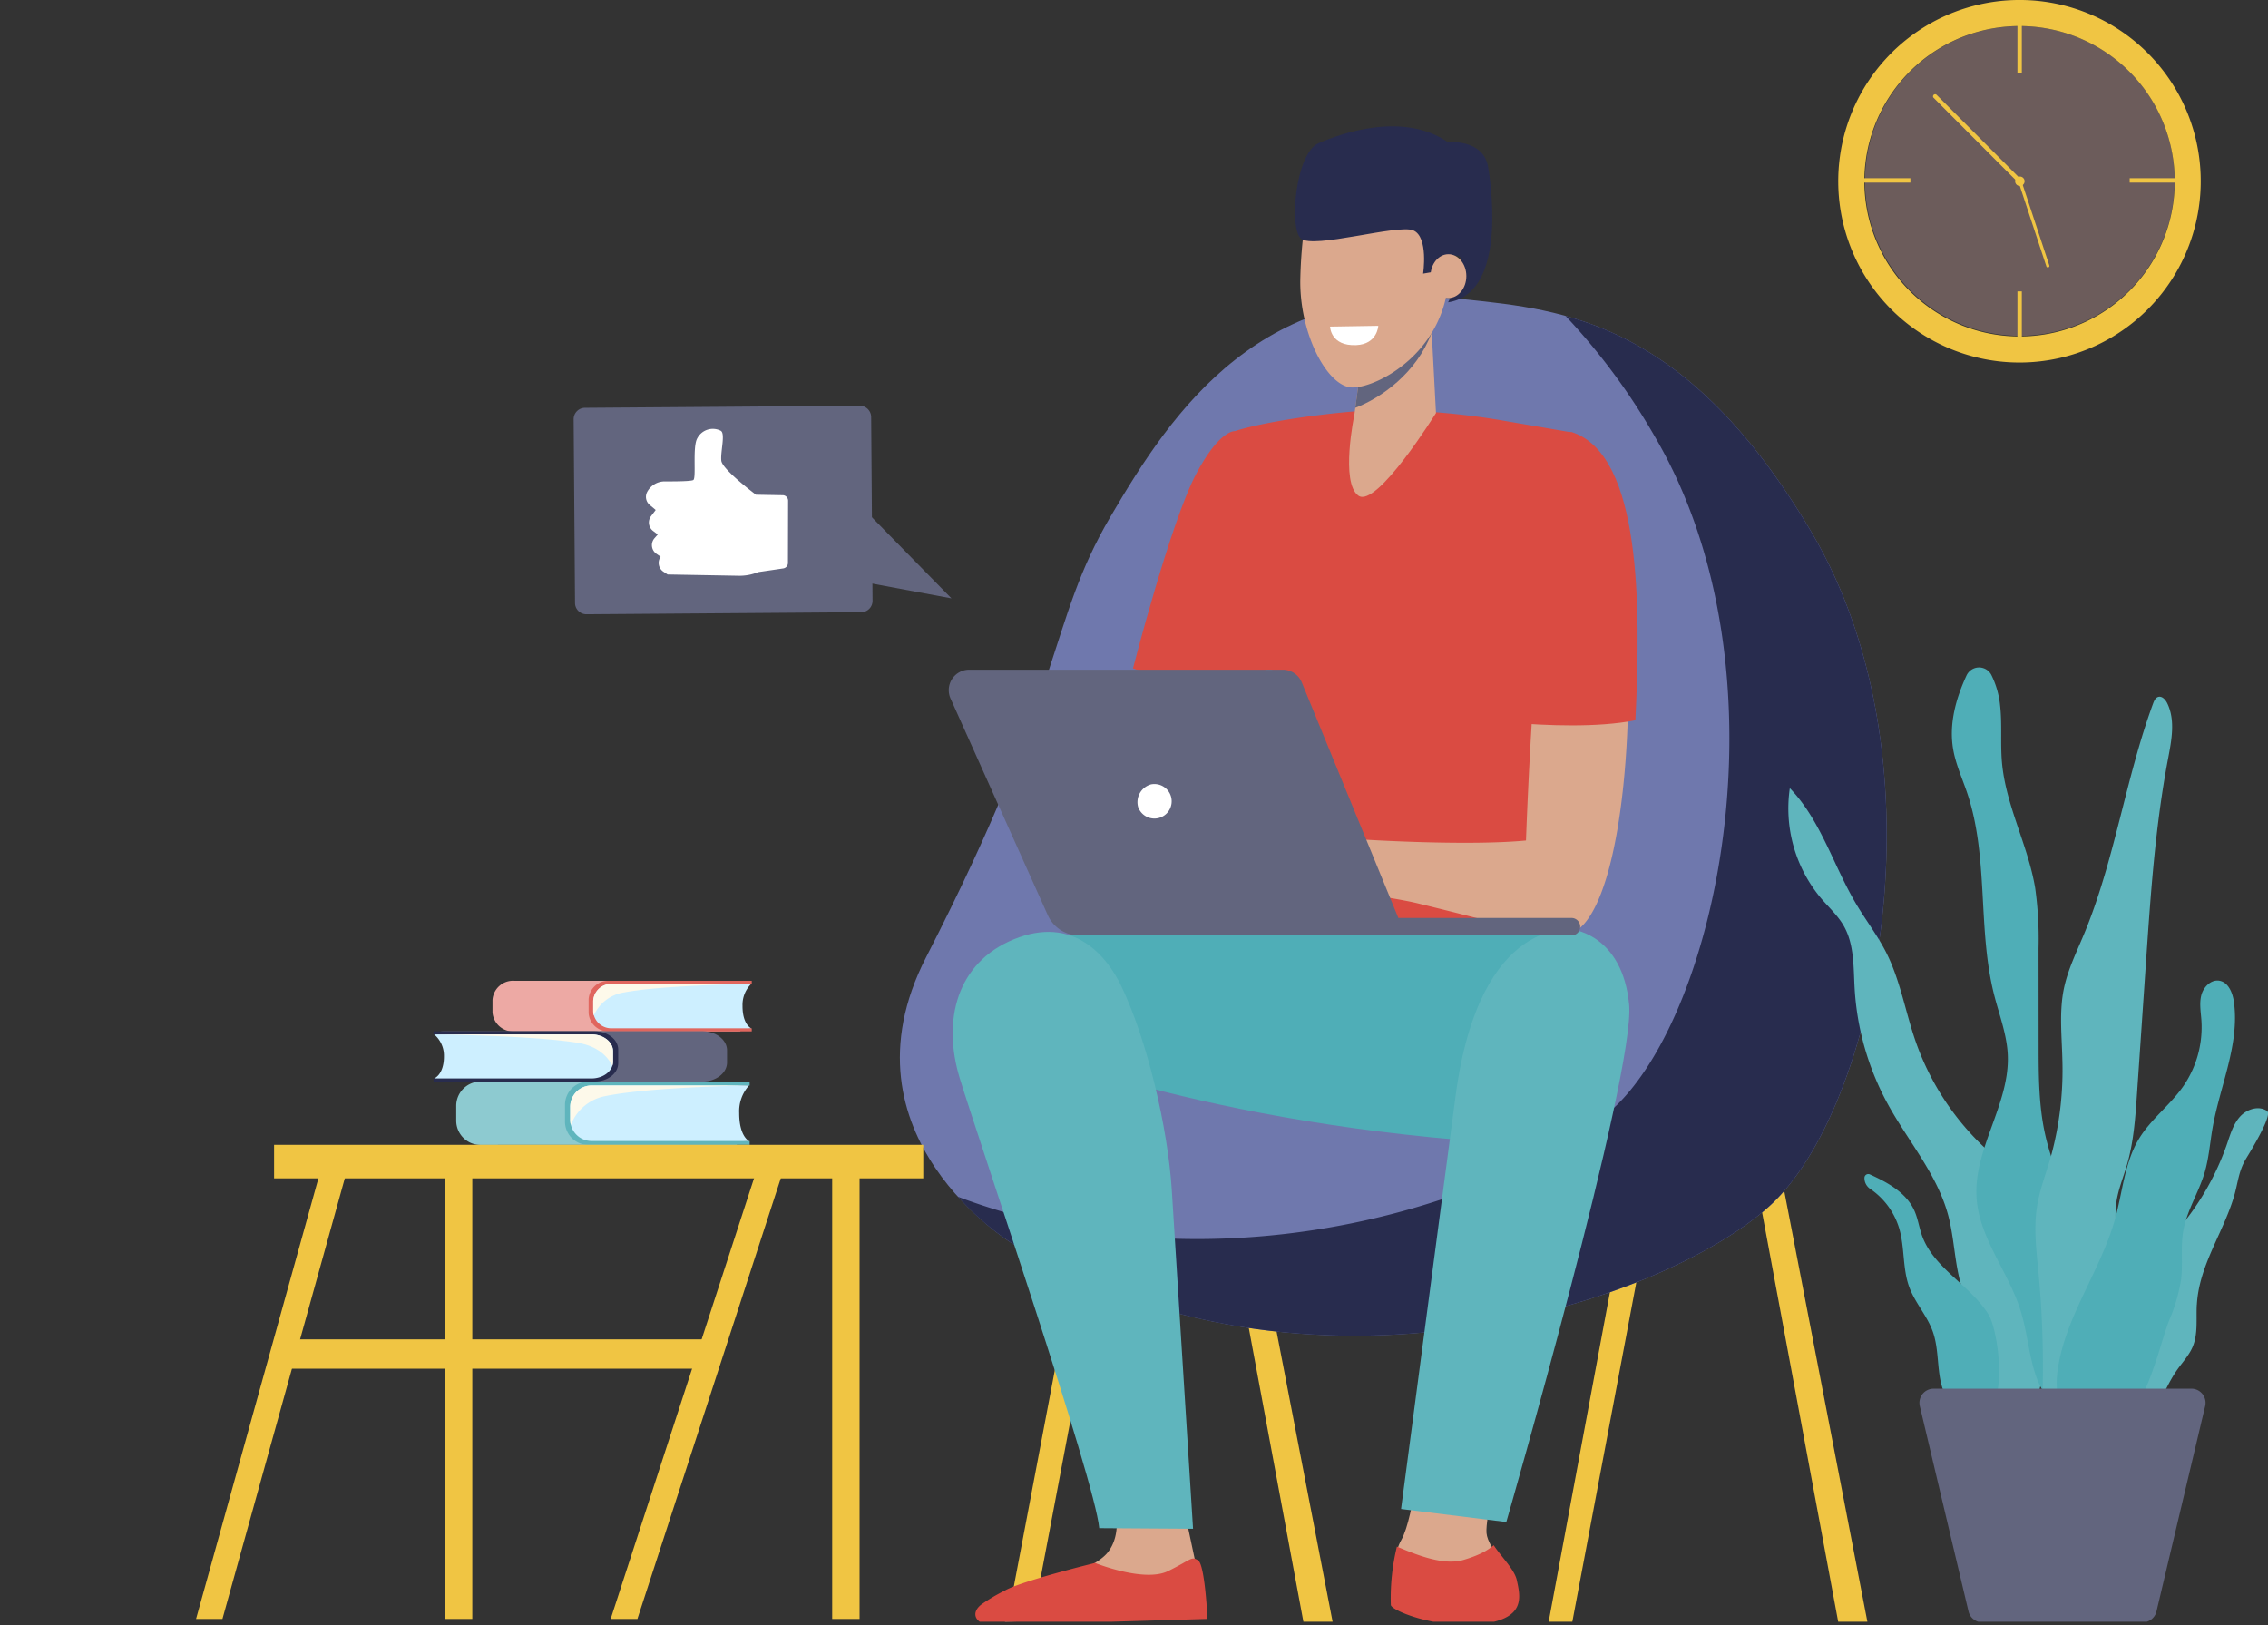 <svg id="Groupe_690" data-name="Groupe 690" xmlns="http://www.w3.org/2000/svg" xmlns:xlink="http://www.w3.org/1999/xlink" width="532.928" height="381.851" viewBox="0 0 532.928 381.851">
  <rect x="0" y="0" width="532.928" height="381.851" fill="#333333" stroke="none"/>
  <defs>
    <clipPath id="clip-path">
      <rect id="Rectangle_852" data-name="Rectangle 852" width="532.928" height="381.851" fill="none"/>
    </clipPath>
    <clipPath id="clip-path-2">
      <rect id="Rectangle_851" data-name="Rectangle 851" width="532.928" height="381.85" transform="translate(46.072 -0.833)" fill="none"/>
    </clipPath>
    <clipPath id="clip-path-3">
      <rect id="Rectangle_838" data-name="Rectangle 838" width="37.121" height="7.411" fill="none"/>
    </clipPath>
    <clipPath id="clip-path-4">
      <rect id="Rectangle_839" data-name="Rectangle 839" width="42.014" height="9.276" fill="none"/>
    </clipPath>
    <clipPath id="clip-path-5">
      <rect id="Rectangle_840" data-name="Rectangle 840" width="42.03" height="7.36" fill="none"/>
    </clipPath>
    <clipPath id="clip-path-6">
      <rect id="Rectangle_842" data-name="Rectangle 842" width="72.784" height="72.933" fill="none"/>
    </clipPath>
  </defs>
  <g id="Groupe_689" data-name="Groupe 689" clip-path="url(#clip-path)">
    <g id="Groupe_688" data-name="Groupe 688" transform="translate(0 0.001)">
      <g id="Groupe_687" data-name="Groupe 687" clip-path="url(#clip-path-2)">
        <path id="Tracé_3650" data-name="Tracé 3650" d="M343.762,949.212h2.146a2.245,2.245,0,0,0-1.268-.384H290.883a4.83,4.83,0,0,0-5.093,4.514v2.868a4.83,4.83,0,0,0,5.093,4.514l53.156-.016Z" transform="translate(-170.061 -718.398)" fill="#eda9a4"/>
        <path id="Tracé_3651" data-name="Tracé 3651" d="M383.313,948.872a4.619,4.619,0,0,0-4.87,4.317v3.24a4.619,4.619,0,0,0,4.87,4.317h33.465v-.725h-.138l-8.507-.714-1.72-5.98s3.319-3.3,3.535-3.389,6.692-.344,6.692-.344h.138v-.721Z" transform="translate(-240.131 -718.432)" fill="#e0665e"/>
        <path id="Tracé_3652" data-name="Tracé 3652" d="M417.967,957.037A6.907,6.907,0,0,1,420,951.846H387.357a4.242,4.242,0,0,0-4.473,3.965v2.494a4.242,4.242,0,0,0,4.473,3.965H420s-2.038-.831-2.038-5.234" transform="translate(-243.489 -720.681)" fill="#cdefff"/>
        <g id="Groupe_677" data-name="Groupe 677" transform="translate(139.395 231.165)" style="mix-blend-mode: multiply;isolation: isolate">
          <g id="Groupe_676" data-name="Groupe 676">
            <g id="Groupe_675" data-name="Groupe 675" clip-path="url(#clip-path-3)">
              <path id="Tracé_3653" data-name="Tracé 3653" d="M382.884,955.811v2.494a3.543,3.543,0,0,0,.13.951,9.353,9.353,0,0,1,7.229-5.428C399.623,952.1,420,951.846,420,951.846H387.357a4.242,4.242,0,0,0-4.473,3.965" transform="translate(-382.884 -951.846)" fill="#fdf9ea"/>
            </g>
          </g>
        </g>
        <path id="Tracé_3654" data-name="Tracé 3654" d="M316.422,1046.465h2.429a2.37,2.37,0,0,0-1.435-.48H256.573a5.708,5.708,0,0,0-5.764,5.651v3.589a5.708,5.708,0,0,0,5.764,5.651l60.163-.02Z" transform="translate(-143.606 -791.875)" fill="#8dcad0"/>
        <path id="Tracé_3655" data-name="Tracé 3655" d="M361.186,1046.04a5.459,5.459,0,0,0-5.512,5.4v4.056a5.459,5.459,0,0,0,5.512,5.4h37.876V1060h-.156l-9.629-.894-1.946-7.485s3.756-4.136,4-4.243,7.574-.43,7.574-.43l.156,0v-.9Z" transform="translate(-222.911 -791.916)" fill="#5fb5bd"/>
        <path id="Tracé_3656" data-name="Tracé 3656" d="M400.407,1056.26a9.053,9.053,0,0,1,2.307-6.5H365.763a5.014,5.014,0,0,0-5.063,4.963v3.122a5.014,5.014,0,0,0,5.063,4.963h36.951s-2.307-1.041-2.307-6.551" transform="translate(-226.712 -794.731)" fill="#cdefff"/>
        <g id="Groupe_680" data-name="Groupe 680" transform="translate(133.988 255.031)" style="mix-blend-mode: multiply;isolation: isolate">
          <g id="Groupe_679" data-name="Groupe 679">
            <g id="Groupe_678" data-name="Groupe 678" clip-path="url(#clip-path-4)">
              <path id="Tracé_3657" data-name="Tracé 3657" d="M360.7,1054.725v3.122a4.88,4.88,0,0,0,.147,1.19,10.827,10.827,0,0,1,8.182-6.794c10.616-2.162,33.685-2.482,33.685-2.482H365.763a5.014,5.014,0,0,0-5.063,4.963" transform="translate(-360.7 -1049.762)" fill="#fdf9ea"/>
            </g>
          </g>
        </g>
        <path id="Tracé_3658" data-name="Tracé 3658" d="M235.044,997.892h-2.43a2.8,2.8,0,0,1,1.436-.381h60.867c3.184,0,5.766,2.007,5.766,4.484v2.848c0,2.476-2.582,4.484-5.766,4.484l-60.186-.016Z" transform="translate(-129.845 -755.216)" fill="#62657e"/>
        <path id="Tracé_3659" data-name="Tracé 3659" d="M266.787,997.554c3.045,0,5.514,1.92,5.514,4.288v3.218c0,2.368-2.469,4.288-5.514,4.288H228.9v-.72h.156l9.633-.709,1.947-5.939s-3.758-3.282-4-3.367-7.577-.341-7.577-.341H228.9v-.716Z" transform="translate(-127.034 -755.248)" fill="#282c4e"/>
        <path id="Tracé_3660" data-name="Tracé 3660" d="M231.819,1005.664a6.544,6.544,0,0,0-2.308-5.156h36.965c2.8,0,5.065,1.763,5.065,3.938v2.477c0,2.175-2.268,3.938-5.065,3.938H229.511s2.308-.826,2.308-5.2" transform="translate(-127.499 -757.482)" fill="#cdefff"/>
        <g id="Groupe_683" data-name="Groupe 683" transform="translate(102.012 243.026)" style="mix-blend-mode: multiply;isolation: isolate">
          <g id="Groupe_682" data-name="Groupe 682">
            <g id="Groupe_681" data-name="Groupe 681" clip-path="url(#clip-path-5)">
              <path id="Tracé_3661" data-name="Tracé 3661" d="M271.541,1004.446v2.477a3.118,3.118,0,0,1-.148.945c-1.247-2.372-3.636-4.657-8.185-5.391-10.62-1.715-33.7-1.969-33.7-1.969h36.965c2.8,0,5.065,1.763,5.065,3.938" transform="translate(-229.511 -1000.508)" fill="#fdf9ea"/>
            </g>
          </g>
        </g>
        <rect id="Rectangle_841" data-name="Rectangle 841" width="133.088" height="5.808" transform="translate(236.94 379.525) rotate(-79.269)" fill="#f0c543"/>
        <path id="Tracé_3662" data-name="Tracé 3662" d="M1696.5,1153.049h6.864l-25.579-132.46-5.707,1.082Z" transform="translate(-1264.532 -771.836)" fill="#f0c543"/>
        <path id="Tracé_3663" data-name="Tracé 3663" d="M1180.927,1153.049h6.864l-25.579-132.46-5.706,1.082Z" transform="translate(-874.624 -771.836)" fill="#f0c543"/>
        <path id="Tracé_3664" data-name="Tracé 3664" d="M1498.4,1154.893l-5.573.067,24.523-131.933,5.706,1.082Z" transform="translate(-1128.971 -773.68)" fill="#f0c543"/>
        <path id="Tracé_3665" data-name="Tracé 3665" d="M1000.618,286.921c22.6,2.42,51.839,4.973,81.2,54.791,32.085,54.449,15.2,135.782-10.129,158.383s-108.034,50.508-177.562,8.73c0,0-41.982-25.318-20.436-67.337,33.156-64.662,28.471-78.146,43.3-103.487s35.67-56.216,83.636-51.08" transform="translate(-656.087 -216.561)" fill="#6f78ad"/>
        <path id="Tracé_3666" data-name="Tracé 3666" d="M1124.137,355.429c-20.037-34-40.02-45.985-57.874-50.936a149.514,149.514,0,0,1,20.915,28.232c32.085,54.449,15.2,135.782-10.129,158.383C1054.591,511.151,987,535.359,923.5,511.446a64.521,64.521,0,0,0,12.946,11.1c69.528,41.779,152.238,13.871,177.562-8.73s42.214-103.934,10.129-158.383" transform="translate(-698.41 -230.278)" fill="#282c4e"/>
        <path id="Tracé_3667" data-name="Tracé 3667" d="M556.048,440.11l64.57-.485a2.67,2.67,0,0,0,2.65-2.69l-.324-43.169a2.67,2.67,0,0,0-2.69-2.65l-64.57.485a2.67,2.67,0,0,0-2.65,2.69l.324,43.169a2.67,2.67,0,0,0,2.69,2.65" transform="translate(-418.24 -295.788)" fill="#62657e"/>
        <path id="Tracé_3668" data-name="Tracé 3668" d="M816.626,489.637l20.848,21.246-25.719-4.8Z" transform="translate(-613.902 -370.296)" fill="#62657e"/>
        <path id="Tracé_3669" data-name="Tracé 3669" d="M654.868,429.034l-6.274-.112s-7.906-5.9-8.148-7.991,1.054-6.5-.172-7.057a4.11,4.11,0,0,0-5.464,1.771c-1.191,2.005-.2,9.327-.937,9.816-.461.307-4.069.343-6.705.328a4.653,4.653,0,0,0-4.139,2.474l0,0a2.48,2.48,0,0,0,.6,3.065l1.4,1.17-1.1,1.463a2.48,2.48,0,0,0,.478,3.463l1.105.843-.757.862a2.48,2.48,0,0,0,.441,3.667l.983.688-.148.272a2.48,2.48,0,0,0,.811,3.251l.987.653,16.71.3a11.491,11.491,0,0,0,4.569-.859l5.894-.867a1.293,1.293,0,0,0,1.1-1.276l.037-14.627a1.293,1.293,0,0,0-1.27-1.3" transform="translate(-470.954 -312.687)" fill="#fff"/>
        <path id="Tracé_3670" data-name="Tracé 3670" d="M1097.874,628.222l-5.808,17.424,17.7-6.962Z" transform="translate(-825.891 -475.103)" fill="#8f91a3"/>
        <path id="Tracé_3671" data-name="Tracé 3671" d="M1116.276,415.487c-1.18.049-4.413,1.127-9.142,10.033-6.039,11.373-14.864,45.729-14.864,45.729l26.343,9.777,3.384-7.171,5.574-55.207s-10.969-3.175-11.3-3.162" transform="translate(-826.045 -314.219)" fill="#da4b42"/>
        <path id="Tracé_3672" data-name="Tracé 3672" d="M1220.4,395.17c-7.533.01-26.171,2.2-34.823,4.955,0,0-6.355,54.437,5.722,95.8,2.7,9.26-2.236,38.384-2.236,38.384l78.058-1.027s-9.248-70.411-5.764-81.784,3.567-51.01,3.567-51.01-.535-.083-17.538-3.012a177.306,177.306,0,0,0-26.987-2.309" transform="translate(-895.345 -298.854)" fill="#da4b42"/>
        <path id="Tracé_3673" data-name="Tracé 3673" d="M1351.509,1380.574s-1.727,19.864-4.9,25.364.167,14.852.334,16.135,6.684,3.117,17.045,2.017,10.194-3.484,9.358-7.334-6.35-8.8-6.684-12.468,3.175-16.869,3.175-16.869Z" transform="translate(-1017.36 -1044.08)" fill="#dba88d"/>
        <path id="Tracé_3674" data-name="Tracé 3674" d="M1021.664,894.99s-53.883-2.982-65.916,4.281,2.176,22.176,2.176,22.176,43.867,19.008,117.307,23.232c17.391,1,18.89-45.192,15.638-49.014s-69.2-.674-69.2-.674" transform="translate(-719.141 -675.928)" fill="#4faeb7"/>
        <path id="Tracé_3675" data-name="Tracé 3675" d="M1361.8,1508.04c10.669-1.133,9.35-6.357,8.489-10.322-.539-2.483-3.6-5.409-5.424-8.178-.954.757-2.5,2.094-7.138,3.458-4.812,1.416-11.407-1.387-15.609-3.142a51.2,51.2,0,0,0-1.427,13.716c.172,1.321,10.439,5.6,21.108,4.468" transform="translate(-1013.877 -1126.488)" fill="#da4b42"/>
        <path id="Tracé_3676" data-name="Tracé 3676" d="M1363.53,935.062c-2.153,16.235-12.812,97.057-12.812,97.057l24.732,3.056s30.414-105.491,28.854-121.626-12.944-17.493-12.944-17.493-22.132-3.97-27.83,39.007" transform="translate(-1021.5 -677.583)" fill="#5fb5bd"/>
        <path id="Tracé_3677" data-name="Tracé 3677" d="M1303.328,300.792l-1.488,11.035s-3.332,15.9.955,18.964,18.23-19.417,18.23-19.417l-1.473-27.963Z" transform="translate(-983.602 -214.335)" fill="#dba88d"/>
        <path id="Tracé_3678" data-name="Tracé 3678" d="M1324.56,292.474c-3.541,9.538-11.975,15.4-17.961,17.675l1.261-9.356,16.225-17.381Z" transform="translate(-988.134 -214.335)" fill="#62657e"/>
        <path id="Tracé_3679" data-name="Tracé 3679" d="M1274.077,160.407a14.748,14.748,0,0,0-19.3,11.752,111.451,111.451,0,0,0-1.2,14.158c-.234,12.889,6.438,25.434,12.291,25.434s22.029-8.344,22.614-26.642c.361-11.3-5.279-21.559-14.408-24.7" transform="translate(-948.034 -120.708)" fill="#dba88d"/>
        <path id="Tracé_3680" data-name="Tracé 3680" d="M1238.431,441.569c-7.3-2.729-10.869,62.808-11.853,89.783-12.924,1.239-35.452.009-41.061-.41-2.638-.2-8.721-2.418-11.344-2.76a26.365,26.365,0,0,0-6.448-.3c-.485.084-13.957,5.574-15.109,6.779-1.429,1.493-5.293,5.26-4.641,6.888s7.431-4.538,7.431-4.538l3.313-1.852c-4.124,4.015-11.99,9.3-10.857,11.229,1.105,1.878,8.2-3.489,13.258-7.146-4.338,3.9-9.727,10.892-8.485,11.982,1.116.979,7.246-7.111,13.8-9.44,2.428-.863,4.847,1.527,6.757,1.816,1.4.213,3.57.664,4.947.275l7.093-2c2.416.218,2.477,1.642,4.917,2.16,2.833.6,7.48,1.234,11.088,2.112,20.773,5.058,27.7,7.407,34.063,7.4,19.265-.012,20.383-105.522,3.134-111.97" transform="translate(-868.004 -333.882)" fill="#dba88d"/>
        <path id="Tracé_3681" data-name="Tracé 3681" d="M1484.763,484.1c1.367-27.631,1.167-61.687-14.375-67.5-6.132-2.293-16.943,11.492-15,68.059,8.3.683,20.478,1.232,29.373-.561" transform="translate(-1100.485 -314.881)" fill="#da4b42"/>
        <path id="Tracé_3682" data-name="Tracé 3682" d="M1219.876,645.552h1.584l23.816,58.328-1.64-.249Z" transform="translate(-922.549 -488.209)" fill="#8f91a3"/>
        <path id="Tracé_3683" data-name="Tracé 3683" d="M994.529,1450.283s2.158,6.9-1.706,11.456-19.921,9.034-22.029,11.5a6.91,6.91,0,0,0-1.948,4.573l45.066-1.236-.491-13.564-2.075-9.747Z" transform="translate(-732.702 -1096.798)" fill="#dba88d"/>
        <path id="Tracé_3684" data-name="Tracé 3684" d="M968.443,1503.406s11.58,4.668,17.173,1.9,5.425-3.53,7.043-2.5,2.2,13.746,2.2,13.746l-50.676,1.484c-3.527-.081-5.309-2.669-2.444-4.885a41.265,41.265,0,0,1,5.525-3.274c3.964-2.266,21.18-6.477,21.18-6.477" transform="translate(-711.125 -1136.192)" fill="#da4b42"/>
        <path id="Tracé_3685" data-name="Tracé 3685" d="M958.132,911.146c-3.483-7.305-11.405-16.817-25.344-11.088-13.294,5.464-16.862,18.891-12.668,32.641s31.808,94.58,32.77,105.693l22.047.146s-4.007-64-4.99-79.473c-.946-14.885-5.788-35.276-11.816-47.92" transform="translate(-694.597 -679.356)" fill="#5fb5bd"/>
        <path id="Tracé_3686" data-name="Tracé 3686" d="M919.461,645.552h73.7a4.805,4.805,0,0,1,4.446,2.982L1020.3,703.88h40.63a2.056,2.056,0,1,1,0,4.111H945.291a8.072,8.072,0,0,1-7.364-4.767l-22.85-50.9a4.806,4.806,0,0,1,4.384-6.773" transform="translate(-691.718 -488.209)" fill="#62657e"/>
        <path id="Tracé_3687" data-name="Tracé 3687" d="M1096.868,761.151a4.055,4.055,0,1,0,3.041-5.289,4.335,4.335,0,0,0-3.041,5.289" transform="translate(-829.445 -571.58)" fill="#fff"/>
        <g id="Groupe_686" data-name="Groupe 686" transform="translate(438.229 6.122)" opacity="0.3">
          <g id="Groupe_685" data-name="Groupe 685">
            <g id="Groupe_684" data-name="Groupe 684" clip-path="url(#clip-path-6)">
              <path id="Tracé_3688" data-name="Tracé 3688" d="M1870.684,59.3a36.39,36.39,0,1,1-38.6-34.11,36.439,36.439,0,0,1,38.6,34.11" transform="translate(-1797.973 -25.118)" fill="#f1bbb7"/>
            </g>
          </g>
        </g>
        <rect id="Rectangle_843" data-name="Rectangle 843" width="13.415" height="1.033" transform="translate(435.485 41.87)" fill="#f0c543"/>
        <rect id="Rectangle_844" data-name="Rectangle 844" width="13.415" height="1.033" transform="translate(500.425 41.87)" fill="#f0c543"/>
        <rect id="Rectangle_845" data-name="Rectangle 845" width="1.031" height="13.443" transform="translate(474.05 3.646)" fill="#f0c543"/>
        <rect id="Rectangle_846" data-name="Rectangle 846" width="1.031" height="13.443" transform="translate(474.05 68.46)" fill="#f0c543"/>
        <path id="Tracé_3689" data-name="Tracé 3689" d="M1944.945,171.282a1.11,1.11,0,1,1-1.11-1.113,1.112,1.112,0,0,1,1.11,1.113" transform="translate(-1469.213 -128.694)" fill="#f0c543"/>
        <path id="Tracé_3690" data-name="Tracé 3690" d="M1883.826,111.646a.5.5,0,0,1-.351-.146l-19.954-20a.5.5,0,0,1,.7-.7l19.954,20a.5.5,0,0,1-.351.849" transform="translate(-1409.205 -68.561)" fill="#f0c543"/>
        <path id="Tracé_3691" data-name="Tracé 3691" d="M1952.974,194.942a.359.359,0,0,1-.181-.21l-6.45-19.523a.361.361,0,1,1,.685-.227l6.45,19.522a.361.361,0,0,1-.5.437" transform="translate(-1471.937 -132.146)" fill="#f0c543"/>
        <path id="Tracé_3692" data-name="Tracé 3692" d="M1781.78,866.237c-.468-4.129-1.023-8.353-2.939-12.038-2.331-4.48-6.425-7.714-10-11.275a62.555,62.555,0,0,1-14.914-23.772c-2.387-6.9-3.577-14.246-6.867-20.759-2.008-3.977-4.748-7.533-7.029-11.359-5.393-9.044-8.328-19.733-15.64-27.3a32.82,32.82,0,0,0,7.412,25.961c1.8,2.1,3.89,3.994,5.262,6.4,2.491,4.364,2.264,9.688,2.555,14.707a64.587,64.587,0,0,0,7.723,27.028c4.8,8.81,11.722,16.655,14.288,26.357,1.922,7.27,1.351,15.425,5.449,21.726a5.555,5.555,0,0,1,1.061,2.176,4.748,4.748,0,0,1-.081,1.366q-.137.878-.275,1.756c-.932,5.95-1.9,13.521,3.218,17.975,3.544,3.086,8.1,3.155,10.649-.944,2.563-4.128,2.335-10.17,2.145-14.815-.317-7.736-1.146-15.494-2.016-23.184" transform="translate(-1303.823 -574.559)" fill="#5fb5bd"/>
        <path id="Tracé_3693" data-name="Tracé 3693" d="M1910.244,773.463c-1.99-6.888-5.077-13.448-6.624-20.449-1.5-6.791-1.512-13.811-1.517-20.766q-.008-11.432-.017-22.864a86.144,86.144,0,0,0-.792-14.195c-1.687-10.068-6.92-19.378-7.806-29.548-.383-4.4.062-8.843-.422-13.231a20.82,20.82,0,0,0-2.08-7.29,3.246,3.246,0,0,0-5.826.164c-2.542,5.507-4.153,11.459-3.127,17.359.616,3.539,2.149,6.84,3.293,10.245,5.1,15.161,2.391,31.945,6.335,47.448,1.19,4.68,2.99,9.269,3.2,14.093.5,11.547-8.123,22.095-7.332,33.626.648,9.454,7.446,17.278,10.3,26.313,1.6,5.058,1.938,10.456,3.649,15.477,1.33,3.9,4.421,8.637,9.223,7.453,4.559-1.124,3.181-4.845,2.977-8.4-.689-12.023-.041-23.689-3.433-35.435" transform="translate(-1423.077 -486.57)" fill="#4faeb7"/>
        <path id="Tracé_3694" data-name="Tracé 3694" d="M1981.562,801.094c-.2-3.579-.8-7.178-.3-10.727.423-3,1.616-5.823,2.468-8.727,1.6-5.443,1.993-11.155,2.379-16.815q1.055-15.433,2.109-30.865c1.093-15.992,2.191-32.031,5.181-47.778.83-4.372,1.762-9.11-.2-13.1-.414-.841-1.229-1.734-2.123-1.454-.637.2-.949.9-1.18,1.528-6.536,17.763-9.007,36.888-16.3,54.351-1.748,4.184-3.781,8.3-4.685,12.743-1.087,5.336-.49,10.848-.35,16.292a76.847,76.847,0,0,1-2.715,23.181c-1.128,3.927-2.638,7.766-3.256,11.8-.771,5.037-.124,10.167.359,15.239a234.09,234.09,0,0,1,.941,29.354c-.177,5.756,4.682,5.605,7.9,2.069,2.251-2.473,2.23-5.188,3-8.267,2.53-10.107,7.394-17.869,6.779-28.828" transform="translate(-1483.961 -507.889)" fill="#5fb5bd"/>
        <path id="Tracé_3695" data-name="Tracé 3695" d="M1826.589,1164.685c-4.3-6.9-12.857-10.829-15.6-18.486-.7-1.948-.972-4.044-1.825-5.93-1.9-4.187-6.208-6.554-10.446-8.481a.9.9,0,0,0-1.266.806,3.06,3.06,0,0,0,1.327,2.586,17.193,17.193,0,0,1,6.851,9.344c1.309,4.487.741,9.407,2.368,13.789,1.366,3.678,4.178,6.685,5.5,10.38,1.208,3.378,1.081,7.068,1.649,10.61s2.141,7.3,5.394,8.8c11.77,5.423,8.828-18.96,6.052-23.42" transform="translate(-1359.347 -855.871)" fill="#4faeb7"/>
        <path id="Tracé_3696" data-name="Tracé 3696" d="M2051.593,1114.446c-.183,3.338.327,6.837-.979,9.913-.836,1.968-2.339,3.559-3.573,5.3-4.333,6.128-5.9,14.811-12.561,18.261a2.264,2.264,0,0,1-1.416.341,2.171,2.171,0,0,1-1.4-1.424c-1.632-3.8.2-8.086,1.284-12.08a2.967,2.967,0,0,0,.016-2.121c-.366-.707-1.2-1.013-1.772-1.568-1.137-1.106-1.03-2.937-.8-4.509a102.264,102.264,0,0,1,2.375-11.658,20.394,20.394,0,0,1,2.5-6.237,27.625,27.625,0,0,1,5.259-5.2,62.322,62.322,0,0,0,18.194-26.857c.769-2.241,1.455-4.607,3.045-6.362s4.422-2.658,6.358-1.3c1.377.969-4.264,10.042-4.921,11.131-1.879,3.109-1.9,5.815-2.967,9.268-2.6,8.461-8.131,16.034-8.628,25.1" transform="translate(-1535.397 -807.91)" fill="#5fb5bd"/>
        <path id="Tracé_3697" data-name="Tracé 3697" d="M2009.148,1025.211a41.084,41.084,0,0,0,2.879-9.8c.451-3.769-.147-7.624.5-11.365.828-4.809,3.632-9.04,5.02-13.718,1-3.378,1.249-6.928,1.851-10.4,1.721-9.929,6.39-19.632,5.05-29.62-.292-2.173-1.272-4.705-3.428-5.076-1.952-.335-3.729,1.449-4.237,3.368s-.129,3.941.01,5.921a24.442,24.442,0,0,1-4.378,15.676c-3.067,4.339-7.516,7.606-10.276,12.148-3.385,5.571-3.845,12.371-5.573,18.659-3.435,12.505-12.05,23.414-13.621,36.288-.625,5.123.578,11.35,5.306,13.4,13.674,5.919,17.8-17.467,20.9-25.478" transform="translate(-1499.514 -714.816)" fill="#4faeb7"/>
        <path id="Tracé_3698" data-name="Tracé 3698" d="M1885.171,1338.609h-31.382a3.327,3.327,0,0,0-3.232,4.1L1862,1390.947a3.324,3.324,0,0,0,3.232,2.56h37.7a3.324,3.324,0,0,0,3.232-2.56l11.44-48.239a3.328,3.328,0,0,0-3.233-4.1Z" transform="translate(-1399.441 -1012.344)" fill="#62657e"/>
        <rect id="Rectangle_847" data-name="Rectangle 847" width="152.542" height="7.879" transform="translate(64.407 268.973)" fill="#f0c543"/>
        <rect id="Rectangle_848" data-name="Rectangle 848" width="99.732" height="6.894" transform="translate(67.165 314.676)" fill="#f0c543"/>
        <rect id="Rectangle_849" data-name="Rectangle 849" width="6.434" height="107.454" transform="translate(195.545 272.913)" fill="#f0c543"/>
        <rect id="Rectangle_850" data-name="Rectangle 850" width="6.434" height="107.454" transform="translate(104.545 272.913)" fill="#f0c543"/>
        <path id="Tracé_3699" data-name="Tracé 3699" d="M405.99,1227.715l34.662-106.53-5.682-1.848-35.264,108.378Z" transform="translate(-256.212 -847.348)" fill="#f0c543"/>
        <path id="Tracé_3700" data-name="Tracé 3700" d="M6.2,1227.766,35.848,1121l-5.757-1.6L0,1227.766Z" transform="translate(46.072 -847.399)" fill="#f0c543"/>
        <path id="Tracé_3701" data-name="Tracé 3701" d="M1815.412,0a42.588,42.588,0,1,0,42.5,42.588A42.544,42.544,0,0,0,1815.412,0m2.28,78.982a36.466,36.466,0,1,1,34.039-38.678,36.417,36.417,0,0,1-34.039,38.678" transform="translate(-1340.791 -0.004)" fill="#f0c543"/>
        <path id="Tracé_3702" data-name="Tracé 3702" d="M1284.4,163.146s5.689-10.626,2.065-10.977-4.252,3.6-4.252,3.6l-3.678.64s1.308-8.607-2.291-10.157-23.567,4.463-26.433,1.9-1.194-20.037,4.11-22.367,19.929-7.517,30.453-.256c0,0,8.316-.837,9.432,5.807s3.755,29.858-9.406,31.807" transform="translate(-944.136 -92.119)" fill="#282c4e"/>
        <path id="Tracé_3703" data-name="Tracé 3703" d="M1379.115,250.189c0,2.843,1.885,5.148,4.21,5.148s4.21-2.305,4.21-5.148-1.885-5.148-4.21-5.148-4.21,2.3-4.21,5.148" transform="translate(-1042.976 -185.317)" fill="#dba88d"/>
        <path id="Tracé_3704" data-name="Tracé 3704" d="M1282.274,314.262l11.331-.185s-.191,4.308-5.171,4.533c-6.073.275-6.16-4.348-6.16-4.348" transform="translate(-969.738 -237.526)" fill="#fff"/>
      </g>
    </g>
  </g>
</svg>
